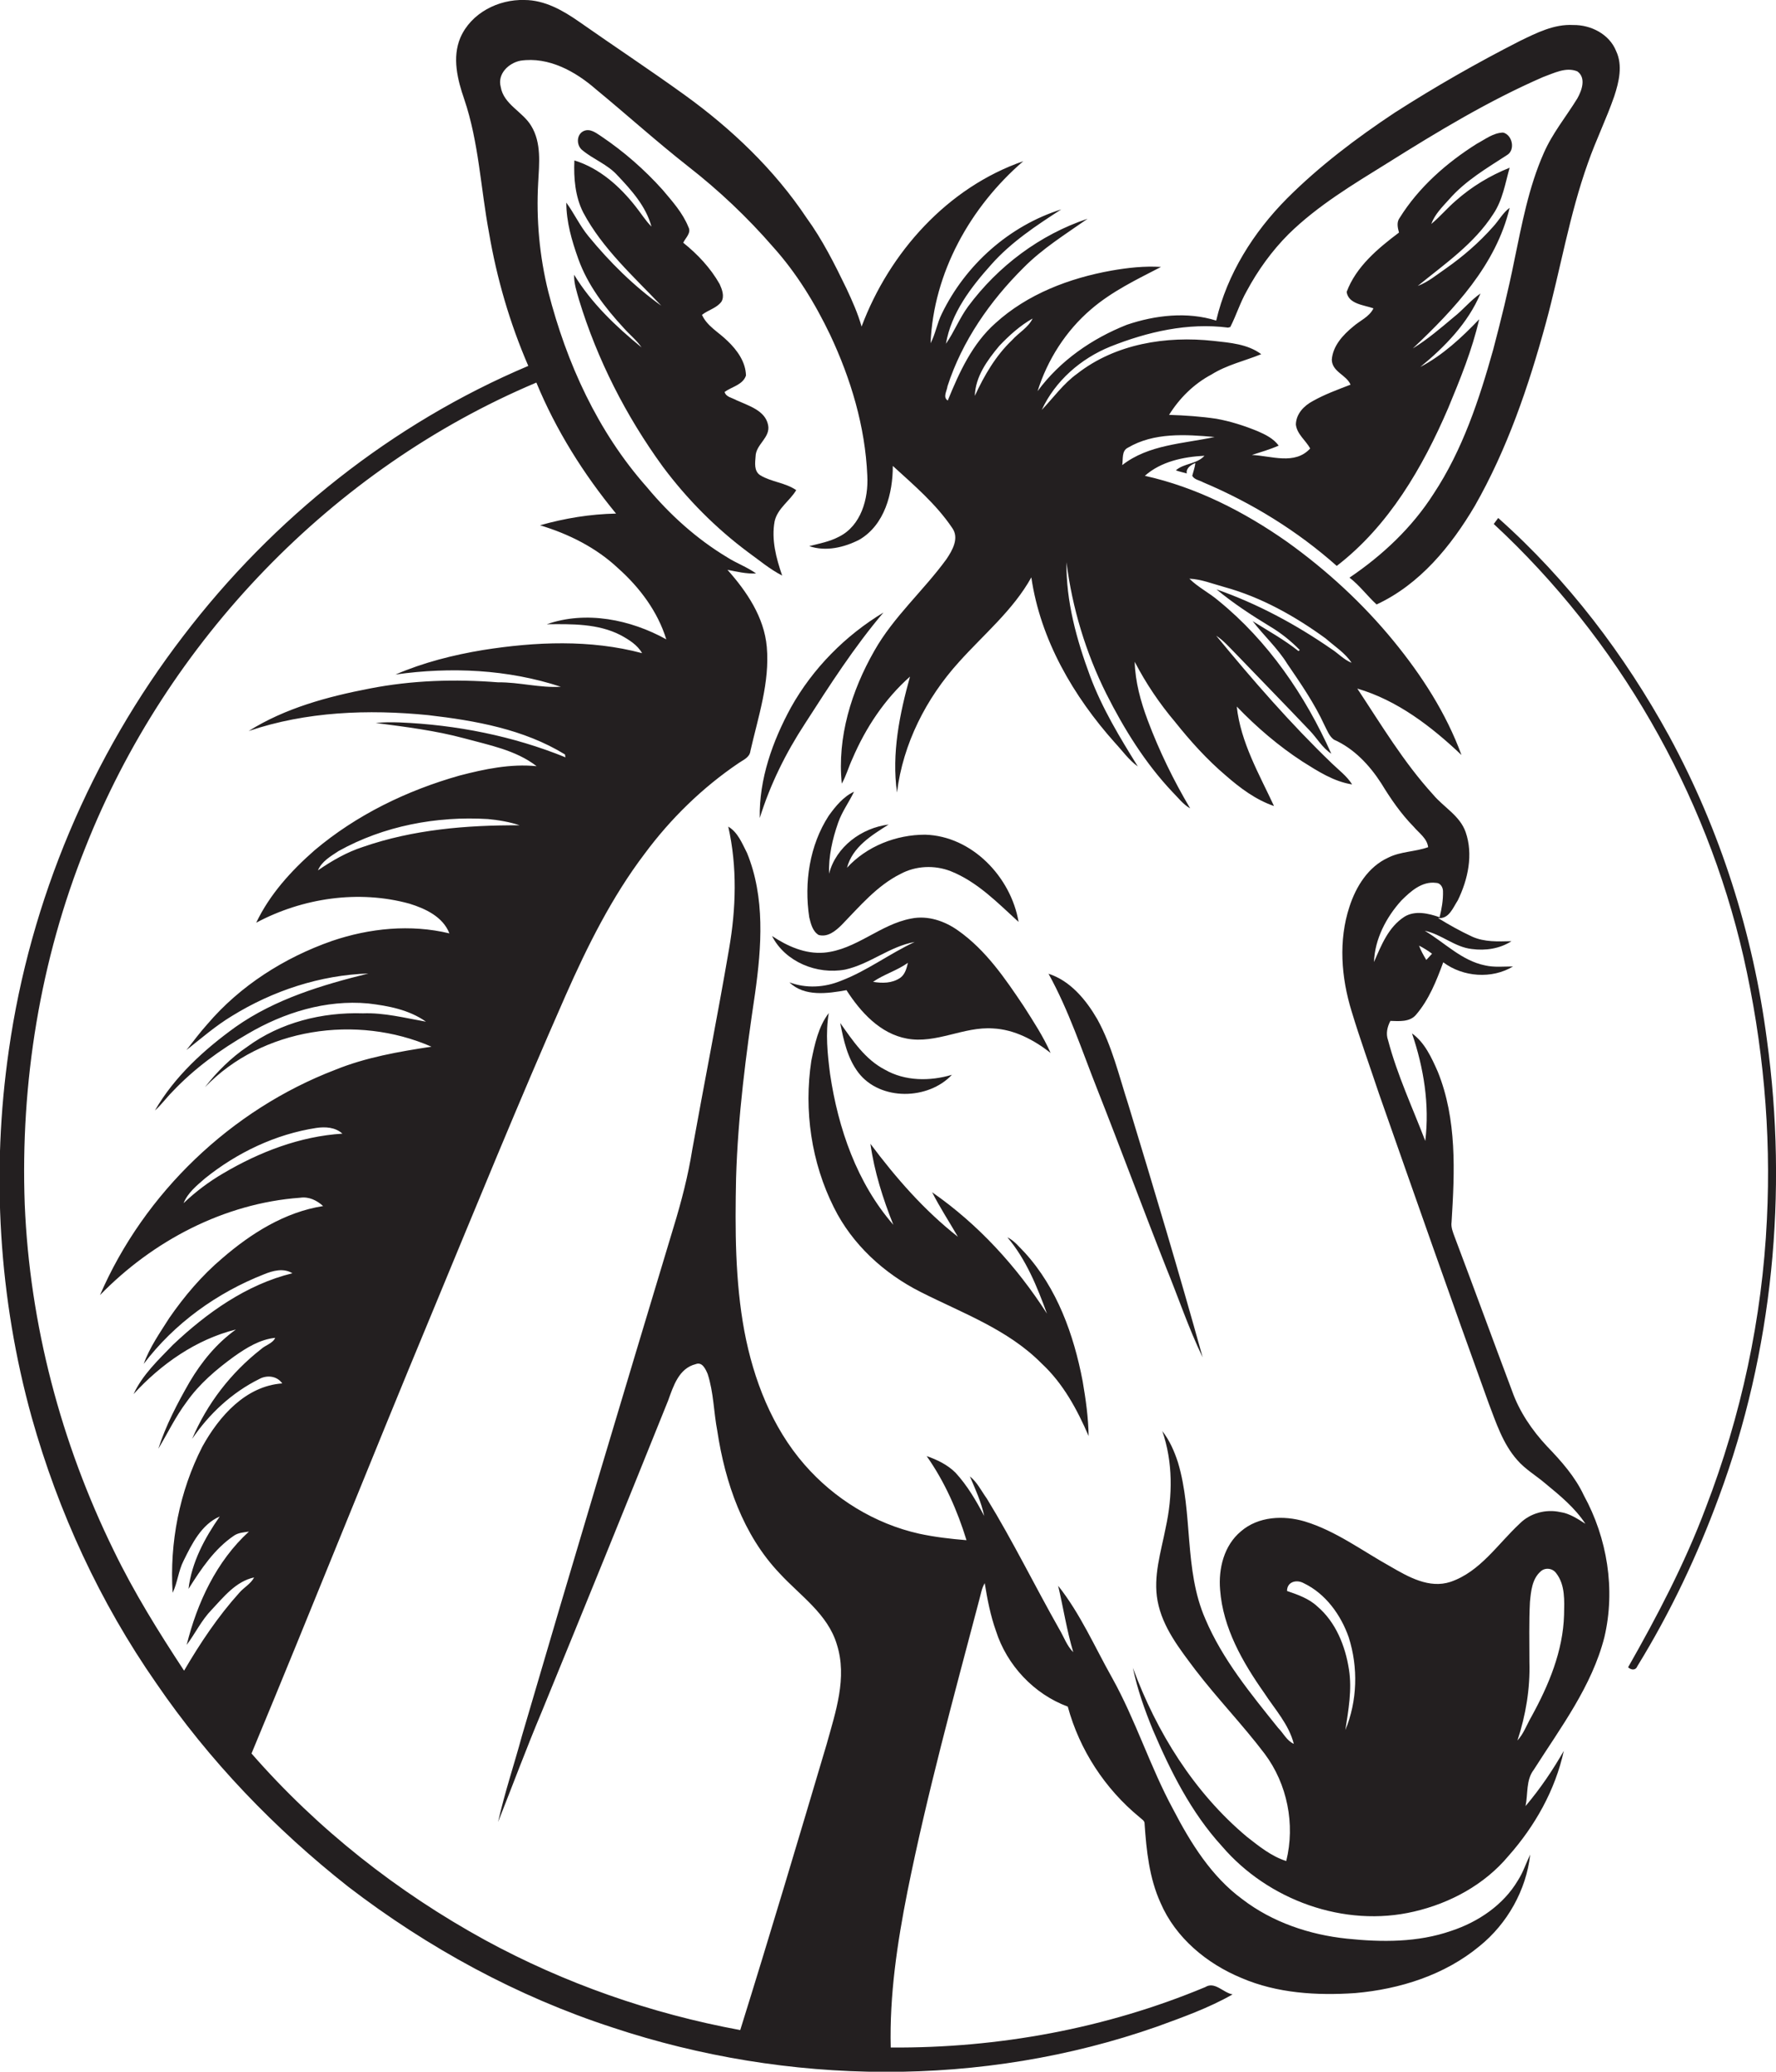 <?xml version="1.0" encoding="utf-8"?>
<!-- Generator: Adobe Illustrator 19.2.0, SVG Export Plug-In . SVG Version: 6.00 Build 0)  -->
<svg version="1.1" id="Layer_1" xmlns="http://www.w3.org/2000/svg" xmlns:xlink="http://www.w3.org/1999/xlink" x="0px" y="0px"
	 viewBox="0 0 682.1 795.5" style="enable-background:new 0 0 682.1 795.5;" xml:space="preserve">
<style type="text/css">
	.st0{fill:#231F20;}
</style>
<g>
	<path class="st0" d="M594.2,555.4c-5.8-6.2-10.7-13.4-13.5-21.4c-7.4-19.7-14.6-39.4-22-59c-0.7-1.9-1.5-3.8-1.2-5.8
		c1.2-19.3,2.1-39.4-5.3-57.7c-2.4-5.4-5-11.2-9.9-14.7c4.5,13.2,6.8,27.3,5.1,41.3c-4.9-12.8-10.8-25.4-14.3-38.7
		c-0.9-2.5-0.3-5.1,0.9-7.4c3.3,0.1,7.4,0.5,9.8-2.3c5-5.8,7.9-13.1,10.5-20.2c7.6,5.7,18.7,6.5,26.8,1.6c-3.6,0-7.2,0.4-10.7-0.4
		c-9-1.8-15.6-8.8-23.2-13.3c6.4,1.3,11.5,6.3,18.1,7c5.2,0.7,10.7-0.1,15.2-3c-5.1,0.1-10.4,0.4-15.2-1.8c-4.5-2.1-8.8-4.5-13-7.1
		c4.2,0.5,5.7-3.9,7.6-6.8c3.9-8,6-17.6,3-26.2c-2.2-6.3-8.4-9.5-12.5-14.4c-11.3-12.4-19.9-26.8-29.1-40.7
		c15.4,4.5,28.5,14.6,40,25.5c-5.9-16.1-15.3-30.6-26.1-43.8c-11.8-14.4-25.6-27.1-40.8-38c-16.5-11.6-34.9-21-54.7-25.4
		c6.2-5.5,14.8-7.3,22.9-7.7c-3,3.3-7.8,2.8-11,5.6c1.4,0.5,2.8,0.8,4.2,1.2c-0.4-2,1.7-3.4,3.3-4c-0.2,1.7-0.8,3.3-1.2,4.9
		c0.8,1.5,2.8,1.7,4.2,2.5c18.7,7.9,36.1,18.6,51.3,32.1c20-15.4,33-37.8,42.8-60.6c4.6-11.1,9.2-22.3,11.9-34.1
		c-6.7,7-14,13.8-22.6,18.3c9.4-7.7,18.3-16.8,23.1-28.2c-3.8,2.6-6.7,6.3-10.3,9.1c-5,4.2-10,8.5-15.7,12c15.9-15,32-32.1,37.2-54
		c-2.6,1.9-4.1,4.8-6.3,7.2c-5.4,6.1-11.5,11.4-18.2,16.1c-3.5,2.4-6.8,5.2-10.8,6.7c10.3-8.4,21.7-16.2,29-27.6
		c3.6-5.3,4.6-11.8,6.3-17.8c-7.5,3-14.5,7.2-20.6,12.6c-3.3,2.8-6.1,6.2-9.5,9c1.4-3.8,4.3-6.6,6.9-9.5
		c6.2-7.1,14.4-11.9,22.1-16.9c3.4-1.9,2.2-7.8-1.4-8.7c-3.8,0.1-6.9,2.6-10.1,4.3c-11.6,7.3-22.3,16.7-29.6,28.4
		c-1.3,1.7-0.8,3.8-0.3,5.7c-8.1,6.1-16.5,13.1-20.1,22.8c0.7,4.7,6.7,5,10.3,6.3c-1.6,3.3-5.2,4.7-7.8,7c-3.9,3.2-7.8,7.4-8.2,12.7
		c0.1,4.7,5.6,5.8,7.2,9.6c-4.9,1.9-9.9,3.7-14.5,6.3c-3.4,1.8-6.4,4.9-6.5,9c0.4,3.7,3.8,6.1,5.5,9.2c-5.9,6.5-15,2.8-22.4,2.5
		c3.4-1.1,6.9-2.1,10.3-3.6c-2-2.7-5-4.2-8-5.5c-5.1-2.1-10.4-3.8-15.9-4.8c-6-0.9-12.1-1.3-18.2-1.5c4-6.4,9.5-11.9,16.3-15.5
		c5.9-3.7,12.7-5.2,19.1-7.8c-5.2-3.9-12-4.4-18.3-5.1c-18.2-2-37.7,1.1-52.4,12.6c-5.3,3.8-9.1,9.2-13.6,13.9
		c5.2-11.2,15-19.7,26.3-24.3c14.3-5.7,29.9-9.3,45.3-7.3c0.2-0.1,0.6-0.2,0.8-0.2c2.3-4.5,3.8-9.4,6.3-13.8
		c4.3-8,9.7-15.5,16.1-21.9c11.2-11,24.8-19.1,38-27.3c19.3-12.1,38.8-23.9,59.7-33c4.2-1.5,8.8-4,13.2-2.2c3.5,2.5,1.7,7.4,0,10.4
		c-4.3,7-9.6,13.4-12.9,21c-5.8,13.1-8.4,27.3-11.3,41.2c-2.3,11.5-5.1,22.8-8.1,34.2c-5.4,19.3-11.8,38.6-22.9,55.4
		c-8.3,13-19.6,23.6-32.3,32.2c3.9,3,6.8,7,10.4,10.3c16.6-7.7,28.6-22.4,37.7-37.8c12.5-21.9,20.7-46,27.3-70.2
		c5.6-20.5,9-41.5,16.2-61.6c3-8.6,7.1-16.9,10.1-25.6c1.8-5.5,3.3-11.8,0.7-17.3c-2.6-6.5-9.7-10.1-16.5-10c-7.3-0.4-14,3-20.4,6.1
		c-16.5,8.4-32.6,17.6-48.2,27.6C521,53,506.8,63.7,494.3,76.2c-12.9,13-23,29-27.2,46.9c-11.1-3.5-23.4-2.1-34.3,1.6
		c-13.4,5.3-25.7,13.8-34.3,25.5c3.8-12.1,10.9-23.2,20.5-31.4c8-6.9,17.6-11.5,26.9-16.3c-6.4-0.4-12.7,0.3-19,1.4
		c-16.2,2.9-32.3,9-44.6,20.2c-8.9,7.9-13.9,18.9-18.3,29.7c-2-1.3-0.3-3.7-0.1-5.5c5.6-17.3,16.3-32.7,29.2-45.5
		c7.3-7.4,16.2-12.9,24.6-18.8c-18.3,6.1-34.4,18.2-45.9,33.7c-3.3,4.5-5.3,9.7-8.5,14.3c2-11.8,9.6-21.7,17.4-30.4
		c7.6-8.6,17.3-15,26.9-21.2c-20,6.3-36.8,21.3-45.9,40.1c-1.8,3.6-2.4,7.7-4.3,11.3c1.1-27.1,15.3-52.4,35.6-69.9
		c-29.1,10.1-51.4,35-62.1,63.5c-1.4-5-3.6-9.9-5.8-14.6c-4.5-9.3-9.2-18.7-15.3-27.1C297.4,65.1,281,49.5,263,36.5
		c-13.3-9.6-27.1-18.7-40.5-28.1C216.2,4,209.2,0,201.4,0c-10-0.3-20.5,5-24.6,14.5c-3.2,7.6-1.1,16.1,1.5,23.6
		c5.6,16.5,6.3,34.1,9.5,51.2c3,17.6,8,34.8,15.1,51.2c-52.3,22.1-98.1,58.6-132.5,103.7c-35.4,46.1-58.8,101.4-67,159
		c-6.8,47-3.9,95.4,8.8,141.1c10.2,36.3,26.2,71,47.8,102c20.3,29.7,45.5,55.9,73.8,78.2c30.5,23.4,64.8,42.1,101.4,54
		c67.3,22.4,142.1,23.2,209.1-0.3c9.9-3.6,20-7.2,29.1-12.4c-3.6-0.6-6.8-5.1-10.5-2.8c-38.1,15.9-79.5,23.5-120.8,23.2
		c-0.5-20.1,2.5-40.1,6.4-59.8c7.6-37.8,17.8-74.9,27.6-112.1c0.6-2.1,0.9-4.4,2.1-6.4c1,6.2,2.2,12.4,4.3,18.3
		c4.2,13.2,14.6,24.3,27.6,29.1c4.5,16.6,14.3,31.6,27.6,42.5c0.7,0.7,2,1.3,1.9,2.5c0.7,10.3,1.8,20.8,6.1,30.3
		c5.8,13.5,17.8,23.4,31.1,28.9c13.7,5.9,29,6.8,43.7,5.8c17.1-1.5,34.3-6.9,47.7-18c10.7-8.6,18-21.6,19.5-35.2
		c-1.6,3.3-2.7,6.8-4.7,9.9c-5.6,9.5-15.3,16-25.6,19.4c-12.9,4.5-26.7,4.4-40.1,3c-14.4-1.5-28.6-6.3-40.1-15.1
		c-11.9-8.7-19.9-21.6-26.6-34.5c-8.9-16.4-14.4-34.3-23.5-50.6c-6.7-11.9-12.2-24.6-20.7-35.3c2,8.5,3.3,17.1,5.8,25.5
		c-2.5-2.5-3.6-5.9-5.4-8.9c-9.4-16.6-17.8-33.8-27.8-50.1c-2.1-2.9-3.7-6.3-6.5-8.5c2.1,4.9,4.4,9.9,5.5,15.2
		c-3.1-5.9-6.5-11.7-11-16.6c-3.1-3.1-7.1-5-11.1-6.4c6.9,9.8,11.8,20.9,15.3,32.3c-6.1-0.5-12.2-1.2-18.2-2.5
		c-17-3.8-32.6-13.4-44-26.5c-12.5-14.3-19.6-32.7-23.1-51.2c-3.6-19.4-3.6-39.2-3.2-58.8c0.7-23.8,3.8-47.5,7.3-71
		c2.5-17.8,3.9-36.8-3.1-53.9c-1.9-3.7-3.5-7.9-7.2-10.1c3.5,15.5,3,31.5,0.3,47c-4.4,25.7-9.5,51.3-14.1,76.9
		c-1.6,10.1-4.2,20.1-7.2,29.9c-19.6,65-39.1,130-58.2,195.2c-3,11.1-6.7,22-9.2,33.2c5.6-14.1,10.9-28.4,16.8-42.4
		c16.3-39.8,32.5-79.6,48.5-119.4c2-5.5,4.1-12.4,10.6-14c2.5-1,3.8,1.9,4.6,3.8c2.3,7.1,2.3,14.6,3.7,21.9
		c3,19.8,9.9,39.9,23.9,54.6c7.9,8.6,18.5,15.6,22,27.3c4.1,12.8-0.5,26-3.9,38.3c-10.9,36.7-21.8,73.3-33.2,109.8
		c-34.2-6.3-67.4-17.9-97.9-34.5c-33.8-18.5-64.5-42.7-89.8-71.7c23.3-56,45.7-112.4,69-168.4c17-41,33.7-82,51.6-122.6
		c8.4-19,17.8-37.9,30.4-54.5c10-13.5,22.2-25.4,36.1-34.8c1.7-1.2,4.2-2.1,4.5-4.6c3-13.2,7.5-26.4,6.3-40
		c-1-11.4-7.7-21.3-15.1-29.6c3.6,0.7,7.3,1.6,11,1.4c-3.5-2.5-7.5-3.9-11.1-6.2c-11.8-7.1-22.1-16.4-30.9-27
		c-18.8-21.2-30.8-47.6-37.8-74.9c-3.4-13.7-4.7-27.9-3.9-42c0.4-7.3,1.3-15.3-2.7-21.8c-3.3-5.5-10.6-8.2-11.7-15
		c-1.3-4.9,3-9.1,7.6-10c10.8-1.6,21.1,4.1,29,11c11.9,9.8,23.3,20.1,35.4,29.6c11.8,9.2,22.8,19.6,32.6,30.9
		c9,10,16.1,21.6,21.9,33.7c8,17,13.5,35.3,14.3,54.1c0.5,8.9-2.4,19.3-10.9,23.5c-3.6,1.9-7.5,2.6-11.4,3.6
		c6.4,2.2,13.5,0.5,19.3-2.5c9.7-5.7,12.8-17.8,12.8-28.3c8.1,7.4,16.6,14.6,22.8,23.8c2.8,3.9,0.1,8.6-2.2,12
		c-8.8,12.1-20.3,22.1-27.7,35.2c-8.8,15.4-14.3,33.2-12.5,51c1.7-3,2.6-6.4,4.1-9.6c5.1-11.9,12.4-22.9,22.1-31.5
		c-4,14.4-7.1,29.5-5,44.5c2.3-18.7,11.2-36.2,23.8-50.1c9.5-10.6,20.8-19.9,27.8-32.5c3.5,24,16.2,45.7,32.1,63.5
		c2.9,3.1,5.3,6.6,8.8,9.1c-6.9-11.1-13.7-22.3-18.3-34.6c-5.2-14-9.3-28.8-9.1-43.8c2.2,17.5,7.4,34.7,15.3,50.5
		c6.8,13.5,14.9,26.6,25.4,37.7c2.2,2.2,4,4.7,6.8,6.3c-6.4-10.8-11.9-22.1-16.3-33.8c-2.7-7.2-4.8-14.8-5-22.5
		c4.3,8.3,9.5,16,15.5,23.1c5.9,7.4,12.3,14.5,19.5,20.6c5.5,4.8,11.5,9.3,18.5,11.7c-5.7-12.3-12.8-24.4-14.3-38.2
		c7.6,7.9,16,15.1,25.2,21.1c5.9,3.7,12,7.7,19.1,8.8c-2-3.2-5.1-5.5-7.8-8.1c-15.9-15.3-30.4-32-44.4-49c2.8,1.8,5,4.4,7.4,6.8
		c9.5,9.9,19.1,19.7,28.5,29.6c2.8,2.9,4.8,6.6,8.3,8.9c-10-22.4-24.3-43.3-43.4-58.8c-3.5-3-7.8-5.1-11.1-8.4c4.6,0.2,9,2,13.4,3.2
		c14.2,3.9,27.2,11.2,39,19.8c3.4,3,7.4,5.5,9.9,9.3c-3-1.2-5.2-3.7-7.9-5.4c-13.6-9.4-28.3-17.3-44-22.8
		c6.4,5.3,13.4,9.9,20.5,14.2c4.2,2.5,8.1,5.6,11.5,9.1l-0.5,0.4c-5.5-4.4-11.7-7.8-17.6-11.5c4.3,5.6,9.6,10.4,13.3,16.4
		c5.2,7.6,10.5,15.3,14.3,23.6c1,1.9,1.8,4.2,3.6,5.5c7.7,3.4,13.7,9.8,18.2,16.8c3.6,5.9,7.5,11.6,12.4,16.6
		c2.1,2.5,5.2,4.5,5.6,7.9c-5,1.8-10.5,1.6-15.3,4c-7.7,3.5-12.4,11.1-14.9,18.8c-4.3,13-3.2,27.2,0.8,40.2
		c3.2,10.6,7,21.1,10.5,31.6c13.9,39.6,27.8,79.3,42.1,118.8c2.9,7.6,5.5,15.7,11,21.9c3.1,3.6,7.3,6,10.9,9.1
		c5.6,4.6,11.3,9.3,15.3,15.4c-3-1.9-6.1-4-9.7-4.5c-5.5-1.2-11.5,0.4-15.5,4.4c-8.5,7.9-15.2,18.5-26.6,22.4
		c-8.2,2.7-16.2-1.9-23.1-5.9c-10.8-6-21-13.7-32.9-17.3c-8.1-2.4-17.8-2-24.5,3.8c-6.5,5.4-8.7,14.3-8,22.5
		c1.1,14.6,8.6,27.7,16.9,39.5c4.1,6.3,9.5,12.1,11.4,19.6c-2.7-1.2-4-4.1-6-6.1c-10.5-13.1-21.4-26.3-28-41.9
		c-8.3-19-4.6-40.5-10.5-60.1c-1.4-4.3-3.2-8.4-6-12c4.1,11.9,4,24.8,1.3,37.1c-1.8,9.3-4.9,18.7-3.1,28.2
		c1.9,10.1,8.5,18.4,14.5,26.4c8.5,11.1,18.2,21.1,26.6,32.2c8.7,11.6,11.8,27.1,8.3,41.2c-5.7-1.8-10.5-5.7-15.1-9.3
		c-20.3-17-34.7-40.2-43.8-64.9c1.7,8.2,4.5,16.1,7.7,23.9c6.8,15.9,14.7,31.7,26.5,44.6c17.7,20.7,47,31.4,73.8,25.1
		c13.8-3.2,27-10.3,36.2-21.3c10.2-11.5,18-25.3,21.3-40.4c-4.3,7.5-9.1,14.6-14.7,21.2c1-4.7,0.1-10,3.2-14
		c10.3-16.2,22.3-32,27.1-50.9c4.3-18.3,1.1-38-7.9-54.4C605,567.1,599.7,561.1,594.2,555.4z M206,146.9
		c7.5,18.2,18.1,35.1,30.6,50.3c-9.9,0.2-19.7,1.8-29.2,4.5c11,3.3,21.6,8.6,30,16.5c8.3,7.4,15.2,16.6,18.5,27.3
		c-13.7-7.6-30.8-11.1-45.9-5.8c9.6-0.1,19.7-0.3,28.4,4.2c3.1,1.7,6.4,3.7,8.2,6.9c-19.9-5.3-40.9-4.4-61.1-1.2
		c-11.5,1.9-22.9,4.8-33.6,9.4c21.2-3,43.1-2,63.5,4.7c-8.1,0.5-16-1.8-24.1-1.7c-16.5-1.3-33.1-0.8-49.4,2.4
		c-16.1,3.1-32.4,7.5-46.4,16.3c22.1-7.5,45.9-8.4,69-6.1c18.1,2.1,36.7,5.4,52.5,15.1c0,0.3,0.1,0.8,0.2,1.1
		c-20.2-8.2-41.9-12.5-63.7-13.4c-3.1-0.1-6.2-0.1-9.2,0.2c11.4,1.5,22.9,2.9,34,5.9c9.5,2.6,19.8,4.5,27.8,10.7
		c-10-1-20,1.1-29.6,3.6c-20.2,5.7-39.6,15.1-55.7,28.7c-9,7.9-17.2,16.9-22.4,27.8c17.8-9.5,39.3-12.7,58.9-7.3
		c6.1,1.9,12.8,5,15.3,11.4c-14.9-3.6-30.7-2-45.1,2.9c-18.3,6.4-35.3,17.2-47.9,32c-2.8,3.1-5.3,6.5-8,9.9
		c5.7-4.5,11.2-9.3,17.5-13.1c15.7-9.7,33.9-15.7,52.4-16.3c-17.8,4.4-35.8,9.8-51,20.5c-12.1,8.7-23.5,19.1-31,32.1
		c2.5-2.2,4.4-4.9,6.7-7.2c8.4-8.9,18.3-16.1,28.9-22.2c13.9-8.2,30.1-13.2,46.3-11.7c7.7,0.9,15.7,2.4,22.2,7
		c-8-1.4-16-3.5-24.2-3.2c-15.7-0.5-31.7,3.5-44.4,12.8c-6.2,4.2-11.8,9.7-16.3,15.6c21.9-22.9,58.4-28.1,87-15.6
		c-12.5,1.9-25.2,4.1-37,8.9c-39.9,15.3-73.3,47.2-90.3,86.5c20.2-20.8,47.7-35.3,76.9-37.4c3.3-0.5,6.4,1,8.8,3.2
		c-14.7,2.3-27.7,10.5-38.8,20.1c-7.8,6.6-14.5,14.5-20.3,22.9c-3.6,5.7-7.5,11.2-9.8,17.6c11.7-15.5,28.1-27.3,46.2-34.4
		c3.4-1.4,7.5-2.5,10.9-0.4c-17.6,4.3-32.9,15.2-45.9,27.5c-5.6,5.8-11.7,11.5-15.1,18.9c10.5-11.5,24-21,39.3-24.8
		c-7.4,5.3-13.2,12.4-17.8,20.2c-4.7,8.2-9.1,16.6-12,25.6c3.6-6,6.6-12.3,10.8-17.9c4.9-7,11.5-12.6,18.4-17.6
		c4.7-3.3,9.8-6.5,15.7-7.1c-1,2.2-3.8,2.8-5.5,4.4c-11.5,9-20.7,20.9-26.4,34.4c6.5-9.6,15.3-17.8,25.8-23c2.9-1.6,6.8-1.2,8.8,1.7
		c-14.1,1-24.3,12.7-30.7,24.3c-8.8,17.2-12.6,36.9-11.4,56.1c1.9-3.9,2.2-8.4,4.2-12.3c3.2-6.5,6.9-14,13.9-17
		c-5.8,8.3-10.8,17.6-12,27.8c4.8-7.6,9.9-15.3,17.4-20.4c1.7-1.2,3.8-1.3,5.8-1.6c-12.5,11.4-19.9,27.4-23.9,43.5
		c3.3-4.4,5.7-9.5,9.6-13.5c4.6-4.9,9.3-10.9,16.3-12.4c-1.3,2.5-3.9,3.8-5.7,5.9c-8.2,9.1-15,19.3-21.2,29.9
		c-9.8-14.9-19.2-30-27-46.1c-20.3-41.4-32.3-86.9-34.2-133c-1.7-46.6,5.9-93.6,23.3-137C64.1,246.2,127.5,180,206,146.9z
		 M199.6,316.9c-20.3-0.1-40.9,1.6-60.2,8.3c-6.2,2-11.9,5.3-17.3,9c1.5-3.5,4.9-5.4,7.9-7.4c17.4-9.7,37.7-13.5,57.4-12.3
		C191.6,314.9,195.7,315.6,199.6,316.9z M131.5,435.3c-16.2,1-31.8,7-45.7,15.2c-5.5,3.2-10.7,7.1-15.3,11.5c1.6-4,5.1-6.8,8.2-9.5
		c12.3-9.9,27.1-17,42.8-19.4C124.9,432.6,128.8,432.8,131.5,435.3z M388.7,130.6c-6.3,6-10.7,13.6-14.3,21.4
		c0.2-7.4,4.8-13.7,9.4-19.2c3.8-4,8-7.8,12.8-10.5C394.9,125.8,391.3,127.7,388.7,130.6z M431,178.6c0.4-2.3-0.3-5.5,2.2-6.7
		c10-5.9,22.2-5.1,33.3-4.1C454.4,170.4,441.1,170.7,431,178.6z M550,366.2c-0.7,0.8-1.5,1.6-2.2,2.4c-1.1-1.8-2.1-3.6-2.8-5.5
		C546.8,364,548.5,365.1,550,366.2z M527.7,369.4c0.3-8.8,4.7-17.2,10.5-23.6c3.5-3.5,7.9-7.5,13.3-6.8c1.7,0,2.7,1.7,2.7,3.2
		c0.1,3.4-0.5,6.8-1.3,10c-4.3-1.5-9.4-2.7-13.5-0.2C533.2,356,530.5,363,527.7,369.4z M516.7,664.3c1.2-7.7,2.6-15.5,1.4-23.2
		c-1.4-9.1-5.1-18.3-12.2-24.3c-3.2-3-7.5-4.5-11.6-5.9c0-3.6,3.7-4.5,6.4-3c8.4,4,14.3,12.2,17.3,20.8
		C521.7,640.3,521.3,653.2,516.7,664.3z M600.7,620.1c-0.4,13.9-5.9,27-12.5,39c-1.8,3.1-3,6.6-5.4,9.2c3.2-9.7,4.9-19.9,4.6-30.1
		c0-7.7-0.2-15.4,0.2-23.1c0.4-4.1,0.8-8.8,4.1-11.7c1.7-1.6,4.6-1.3,6,0.7C601.2,608.6,600.8,614.7,600.7,620.1z"/>
	<path class="st0" d="M220.5,105.5c-0.1,3.3,1,6.5,1.9,9.7c7,22.9,18,44.5,32.1,63.9c9.3,12.5,20.4,23.7,32.9,33
		c4.3,3.1,8.3,6.5,13,8.9c-2.3-6.7-4.2-13.8-2.9-20.8c1.1-5,5.8-7.8,8.3-12c-4.2-2.9-9.5-3.1-13.8-5.7c-2.5-1.6-2-4.8-1.8-7.3
		c0.1-4.6,5.8-7.2,4.8-12c-1.1-5.6-7.5-7.4-12.1-9.5c-1.5-0.9-4.1-1.2-4.6-3.2c2.7-2,7-2.7,8.2-6.3c-0.1-5.2-3.4-9.8-7.1-13.3
		c-3.3-3.3-7.8-5.6-9.8-10c2.4-1.9,5.7-2.6,7.5-5.1c1.2-2.1,0.2-4.7-0.7-6.7c-3.5-6.2-8.5-11.5-14-15.9c0.9-1.9,3.2-3.8,2-6
		c-2.2-5.5-6.2-9.9-9.9-14.3c-7-7.8-14.9-14.7-23.5-20.5c-2-1.3-4.3-3.2-6.8-2.1c-2.9,1.3-2.9,5.6-0.5,7.4c4.2,3.5,9.6,5.4,13.4,9.6
		c5.4,5.7,11,11.9,13.1,19.7c-2.3-2.3-4-5.1-6-7.6c-6.1-7.8-13.9-14.8-23.6-17.8c-0.3,6.8,0.3,13.9,3.4,20
		c7.4,13.9,19.3,24.5,30,35.8c-10.5-7.5-19.8-16.7-28-26.7c-3.3-4-5.5-8.8-8.5-12.9c0,7.4,2.1,14.6,4.6,21.6
		c3.6,10.1,10.3,18.8,17.5,26.6c2.2,2.5,4.9,4.6,6.8,7.4C236.6,125.4,227.2,116.5,220.5,105.5z"/>
	<path class="st0" d="M678.6,399.2c-5.3-40.7-17.9-80.4-37.5-116.5c-17.1-31.2-39-60.1-65.7-83.8c-0.4,0.6-1.3,1.7-1.7,2.3
		c47.6,44.1,81.4,102.9,95.9,166.1c7.5,33.1,10.7,67.1,9,101c-1.8,37.9-9.9,75.4-23.5,110.7c-8,21.3-18.6,41.5-29.8,61.2
		c1.2,1.1,2.9,1.3,3.6-0.5c12.6-20.5,23-42.4,31.3-65C680.9,518.9,686.7,458,678.6,399.2z"/>
	<path class="st0" d="M309.2,277.8c9.4-14.6,18.8-29.3,30.1-42.6c-14.6,8.8-27.1,21.4-35.5,36.4c-7.1,13-12.3,27.6-12,42.5
		C295.8,301.2,301.8,289.1,309.2,277.8z"/>
	<path class="st0" d="M328,304c-4.1,1.9-7.1,5.6-9.7,9.2c-7.4,11.4-9.5,25.7-7.5,39c0.6,2.5,1.3,5.4,3.6,6.8c3.5,1,6.6-1.6,8.9-3.9
		c6.9-7.1,13.5-15,22.5-19.5c5.9-3.2,13.1-3.5,19.3-1.1c10.3,4.1,18.1,12.2,26.1,19.5c-2.9-17.2-17.9-33-35.9-33.5
		c-11.1,0-22.4,4.4-30,12.7c2.1-8,9.5-12.5,16-16.6c-10.4,1.3-20.2,8.5-22.9,18.9c-0.2-6.7,1.3-13.3,3.5-19.6
		C323.4,311.6,326.1,308,328,304z"/>
	<path class="st0" d="M303.2,377.2c5.7,5.6,14.7,4.3,21.9,3c5.4,8.4,12.9,16.7,23.2,18.6c11.3,2.1,21.8-4.7,33.1-3.9
		c8.2,0.4,15.7,4.4,22.1,9.4c-2.8-6.3-6.6-12.1-10.3-17.9c-7.1-10.6-14.5-21.5-25.1-29c-5.1-3.7-11.7-6-18.1-4.7
		c-12,2.2-21.2,12-33.5,13.1c-7.3,0.6-14.1-2.5-20-6.4c5.1,10,17.3,14.9,28.1,12.9c9.5-2.1,17.1-8.9,26.7-10.6
		c-9.7,4.5-18.3,11.1-28.3,14.9C316.7,379.2,309.6,379.6,303.2,377.2z M348.7,369.7c-0.5,2.1-1.1,4.5-3,5.8
		c-3.1,2.1-6.9,2.1-10.4,1.5C339.5,374.1,344.5,372.7,348.7,369.7z"/>
	<path class="st0" d="M447.9,486.8c4.7,11.5,8.6,23.2,14,34.4c-9-32.4-18.7-64.7-28.5-96.9c-3.6-11.1-6.3-22.7-12-33
		c-4.3-7.4-10.3-14.7-18.7-17.4c7.8,14.1,12.8,29.4,18.7,44.3C430.4,441,438.9,464,447.9,486.8z"/>
	<path class="st0" d="M353.6,496.1c16,8.1,33.6,14.4,46.5,27.5c8.2,7.6,13.6,17.6,18,27.8c-0.1-7.1-1.1-14.1-2.3-21.1
		c-3.4-17.8-9.8-35.7-22.2-49.3c-2.1-2.1-4-4.6-6.7-5.9c7.2,8.5,11.4,18.9,15.2,29.3c-11.6-18.1-26.4-34.3-44.1-46.6
		c3,5.9,6.6,11.4,9.9,17.1c-12.9-10.1-23.8-22.6-33.6-35.7c1.5,10.7,4.8,21.1,8.8,31.1c-14-16.1-21.2-37-24.3-57.9
		c-1-7.8-1.8-15.6-0.5-23.4c-4,5.2-5.4,12-6.7,18.3c-2.9,19.1,0,39.1,8.7,56.4C327.3,477.8,339.5,489,353.6,496.1z"/>
	<path class="st0" d="M322.7,392.8c1.3,6.7,2.8,13.6,7,19.1c8.4,10.9,26.8,10.5,35.9,0.8c-8.4,2.5-18,2.5-25.8-2
		C332.3,406.8,327.5,399.6,322.7,392.8z"/>
</g>
</svg>
